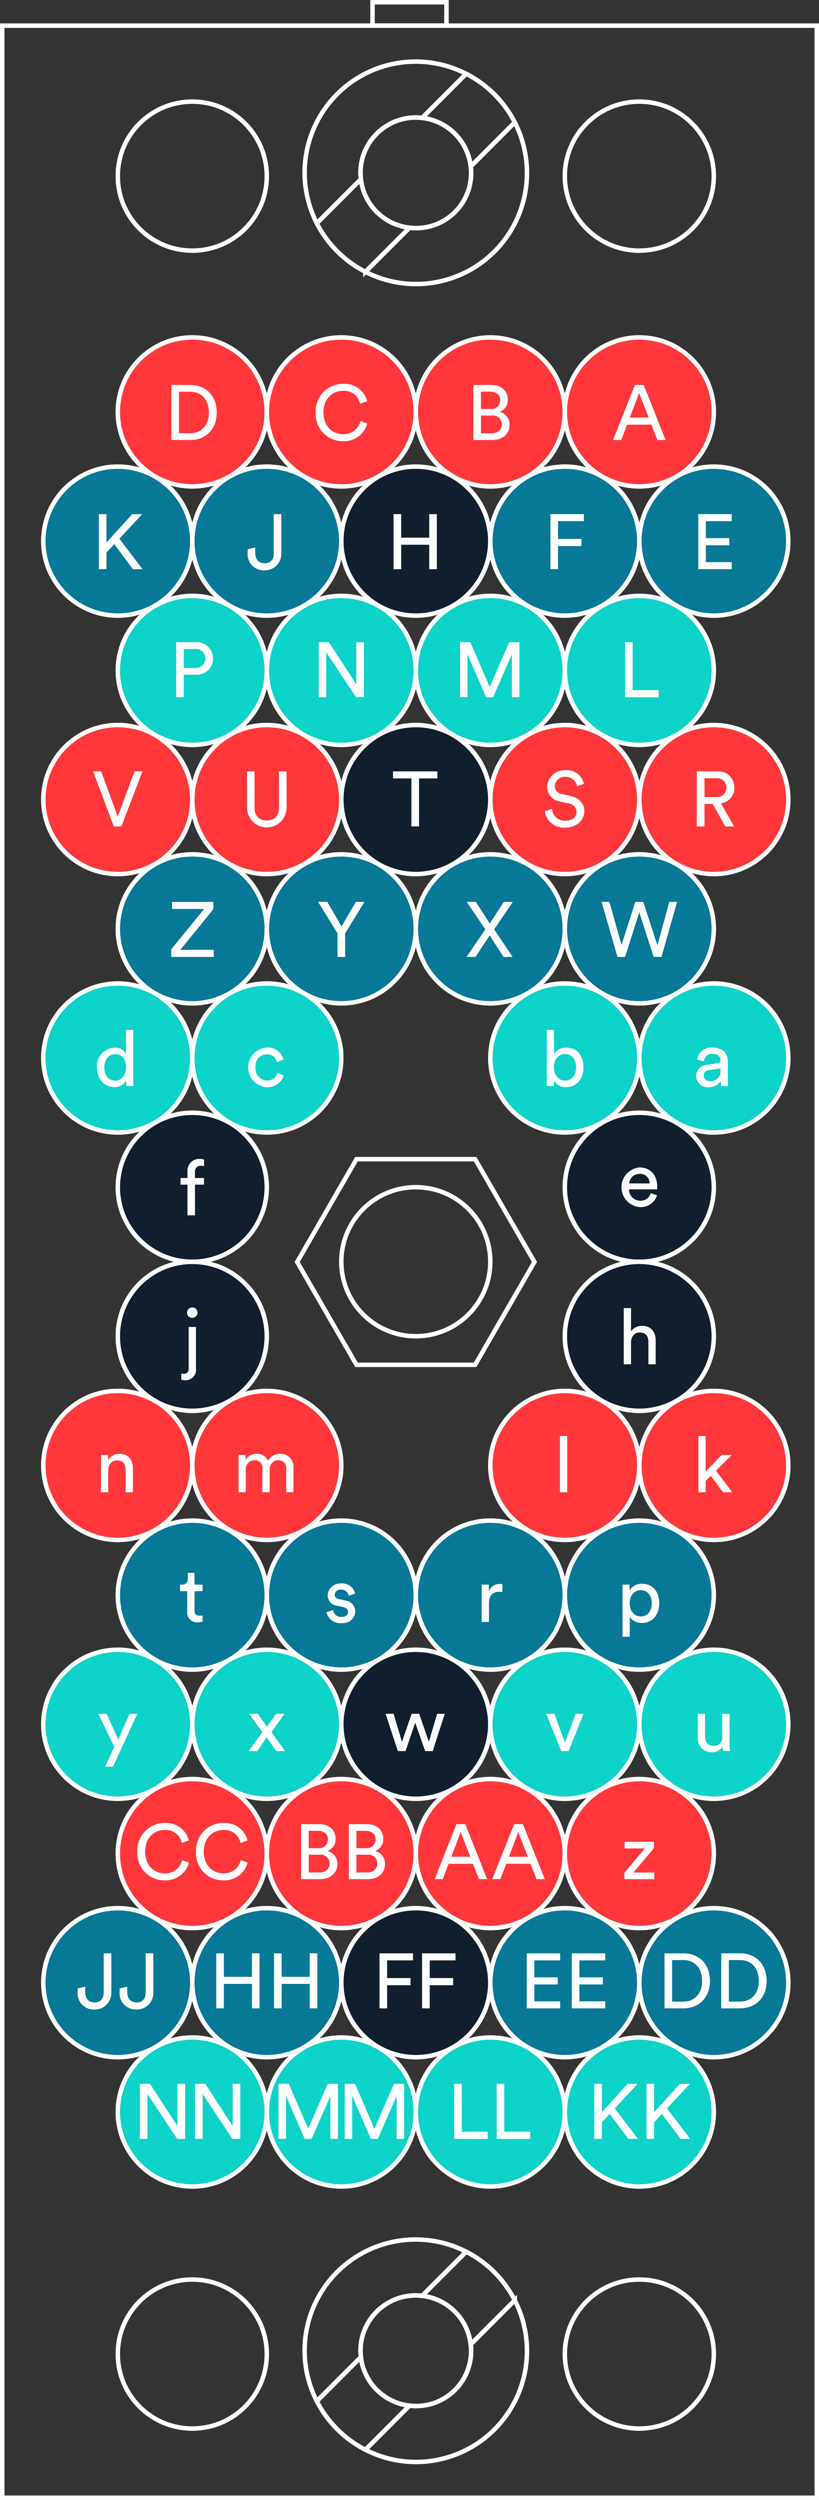 <svg xmlns="http://www.w3.org/2000/svg" width="183.217" height="558.808" viewBox="0 0 183.217 558.808">
  <rect x="0" y="0" width="183.217" height="558.808" fill="#333333" stroke="none"/>
  <g id="EDAC_56_MALE" data-name="EDAC 56 MALE" transform="translate(-367.5 -582.5)">
    <g id="Group_740" data-name="Group 740" transform="translate(490.635 697.423)">
      <path id="Path_359" data-name="Path 359" d="M563.587,151.665V139.36h7.482v1.581h-5.78V144.9h5.24v1.6h-5.24v5.17Z" transform="translate(-563.587 -139.36)" fill="#fff"/>
    </g>
    <g id="Group_905" data-name="Group 905">
      <g id="Group_904" data-name="Group 904">
        <rect id="Rectangle_543" data-name="Rectangle 543" width="182.217" height="552.574" transform="translate(368 588.234)" fill="none" stroke="#fff" stroke-miterlimit="10" stroke-width="1"/>
        <ellipse id="Ellipse_1399" data-name="Ellipse 1399" cx="16.667" cy="16.657" rx="16.667" ry="16.657" transform="translate(393.85 657.917)" fill="#ff373a" stroke="#fff" stroke-miterlimit="10" stroke-width="1"/>
        <ellipse id="Ellipse_1401" data-name="Ellipse 1401" cx="16.667" cy="16.657" rx="16.667" ry="16.657" transform="translate(427.184 657.917)" fill="#ff373a" stroke="#fff" stroke-miterlimit="10" stroke-width="1"/>
        <ellipse id="Ellipse_1402" data-name="Ellipse 1402" cx="16.667" cy="16.657" rx="16.667" ry="16.657" transform="translate(460.519 657.917)" fill="#ff373a" stroke="#fff" stroke-miterlimit="10" stroke-width="1"/>
        <ellipse id="Ellipse_1403" data-name="Ellipse 1403" cx="16.667" cy="16.657" rx="16.667" ry="16.657" transform="translate(493.853 657.917)" fill="#ff373a" stroke="#fff" stroke-miterlimit="10" stroke-width="1"/>
        <ellipse id="Ellipse_1405" data-name="Ellipse 1405" cx="16.667" cy="16.657" rx="16.667" ry="16.657" transform="translate(377.183 686.793)" fill="#077896" stroke="#fff" stroke-miterlimit="10" stroke-width="1"/>
        <ellipse id="Ellipse_1406" data-name="Ellipse 1406" cx="16.667" cy="16.657" rx="16.667" ry="16.657" transform="translate(410.517 686.793)" fill="#077896" stroke="#fff" stroke-miterlimit="10" stroke-width="1"/>
        <ellipse id="Ellipse_1407" data-name="Ellipse 1407" cx="16.667" cy="16.657" rx="16.667" ry="16.657" transform="translate(443.852 686.793)" fill="#101e2e" stroke="#fff" stroke-miterlimit="10" stroke-width="1"/>
        <ellipse id="Ellipse_1408" data-name="Ellipse 1408" cx="16.667" cy="16.657" rx="16.667" ry="16.657" transform="translate(477.186 686.793)" fill="#077896" stroke="#fff" stroke-miterlimit="10" stroke-width="1"/>
        <ellipse id="Ellipse_1409" data-name="Ellipse 1409" cx="16.667" cy="16.657" rx="16.667" ry="16.657" transform="translate(510.521 686.793)" fill="#077896" stroke="#fff" stroke-miterlimit="10" stroke-width="1"/>
        <ellipse id="Ellipse_1410" data-name="Ellipse 1410" cx="16.667" cy="16.657" rx="16.667" ry="16.657" transform="translate(393.85 773.462)" fill="#077896" stroke="#fff" stroke-miterlimit="10" stroke-width="1"/>
        <ellipse id="Ellipse_1411" data-name="Ellipse 1411" cx="16.667" cy="16.657" rx="16.667" ry="16.657" transform="translate(427.184 773.462)" fill="#077896" stroke="#fff" stroke-miterlimit="10" stroke-width="1"/>
        <ellipse id="Ellipse_1412" data-name="Ellipse 1412" cx="16.667" cy="16.657" rx="16.667" ry="16.657" transform="translate(460.519 773.462)" fill="#077896" stroke="#fff" stroke-miterlimit="10" stroke-width="1"/>
        <ellipse id="Ellipse_1413" data-name="Ellipse 1413" cx="16.667" cy="16.657" rx="16.667" ry="16.657" transform="translate(493.853 773.462)" fill="#077896" stroke="#fff" stroke-miterlimit="10" stroke-width="1"/>
        <ellipse id="Ellipse_1414" data-name="Ellipse 1414" cx="16.667" cy="16.657" rx="16.667" ry="16.657" transform="translate(393.85 922.392)" fill="#077896" stroke="#fff" stroke-miterlimit="10" stroke-width="1"/>
        <ellipse id="Ellipse_1415" data-name="Ellipse 1415" cx="16.667" cy="16.657" rx="16.667" ry="16.657" transform="translate(427.184 922.392)" fill="#077896" stroke="#fff" stroke-miterlimit="10" stroke-width="1"/>
        <ellipse id="Ellipse_1416" data-name="Ellipse 1416" cx="16.667" cy="16.657" rx="16.667" ry="16.657" transform="translate(460.519 922.392)" fill="#077896" stroke="#fff" stroke-miterlimit="10" stroke-width="1"/>
        <ellipse id="Ellipse_1417" data-name="Ellipse 1417" cx="16.667" cy="16.657" rx="16.667" ry="16.657" transform="translate(493.853 922.392)" fill="#077896" stroke="#fff" stroke-miterlimit="10" stroke-width="1"/>
        <ellipse id="Ellipse_1418" data-name="Ellipse 1418" cx="16.667" cy="16.657" rx="16.667" ry="16.657" transform="translate(493.853 831.229)" fill="#101e2e" stroke="#fff" stroke-miterlimit="10" stroke-width="1"/>
        <ellipse id="Ellipse_1419" data-name="Ellipse 1419" cx="16.667" cy="16.657" rx="16.667" ry="16.657" transform="translate(493.853 864.542)" fill="#101e2e" stroke="#fff" stroke-miterlimit="10" stroke-width="1"/>
        <ellipse id="Ellipse_1420" data-name="Ellipse 1420" cx="16.667" cy="16.657" rx="16.667" ry="16.657" transform="translate(393.85 831.229)" fill="#101e2e" stroke="#fff" stroke-miterlimit="10" stroke-width="1"/>
        <ellipse id="Ellipse_1421" data-name="Ellipse 1421" cx="16.667" cy="16.657" rx="16.667" ry="16.657" transform="translate(393.85 864.542)" fill="#101e2e" stroke="#fff" stroke-miterlimit="10" stroke-width="1"/>
        <ellipse id="Ellipse_1422" data-name="Ellipse 1422" cx="16.667" cy="16.657" rx="16.667" ry="16.657" transform="translate(443.852 847.865)" fill="none" stroke="#fff" stroke-miterlimit="10" stroke-width="1"/>
        <ellipse id="Ellipse_1423" data-name="Ellipse 1423" cx="16.667" cy="16.657" rx="16.667" ry="16.657" transform="translate(377.183 744.56)" fill="#ff373a" stroke="#fff" stroke-miterlimit="10" stroke-width="1"/>
        <ellipse id="Ellipse_1424" data-name="Ellipse 1424" cx="16.667" cy="16.657" rx="16.667" ry="16.657" transform="translate(410.517 744.56)" fill="#ff373a" stroke="#fff" stroke-miterlimit="10" stroke-width="1"/>
        <ellipse id="Ellipse_1425" data-name="Ellipse 1425" cx="16.667" cy="16.657" rx="16.667" ry="16.657" transform="translate(443.852 744.56)" fill="#101e2e" stroke="#fff" stroke-miterlimit="10" stroke-width="1"/>
        <ellipse id="Ellipse_1426" data-name="Ellipse 1426" cx="16.667" cy="16.657" rx="16.667" ry="16.657" transform="translate(477.186 744.56)" fill="#ff373a" stroke="#fff" stroke-miterlimit="10" stroke-width="1"/>
        <ellipse id="Ellipse_1427" data-name="Ellipse 1427" cx="16.667" cy="16.657" rx="16.667" ry="16.657" transform="translate(510.521 744.56)" fill="#ff373a" stroke="#fff" stroke-miterlimit="10" stroke-width="1"/>
        <ellipse id="Ellipse_1428" data-name="Ellipse 1428" cx="16.667" cy="16.657" rx="16.667" ry="16.657" transform="translate(393.85 980.159)" fill="#ff373a" stroke="#fff" stroke-miterlimit="10" stroke-width="1"/>
        <ellipse id="Ellipse_1429" data-name="Ellipse 1429" cx="16.667" cy="16.657" rx="16.667" ry="16.657" transform="translate(427.184 980.159)" fill="#ff373a" stroke="#fff" stroke-miterlimit="10" stroke-width="1"/>
        <ellipse id="Ellipse_1430" data-name="Ellipse 1430" cx="16.667" cy="16.657" rx="16.667" ry="16.657" transform="translate(460.519 980.159)" fill="#ff373a" stroke="#fff" stroke-miterlimit="10" stroke-width="1"/>
        <ellipse id="Ellipse_1431" data-name="Ellipse 1431" cx="16.667" cy="16.657" rx="16.667" ry="16.657" transform="translate(493.853 980.159)" fill="#ff373a" stroke="#fff" stroke-miterlimit="10" stroke-width="1"/>
        <ellipse id="Ellipse_1432" data-name="Ellipse 1432" cx="16.667" cy="16.657" rx="16.667" ry="16.657" transform="translate(377.183 951.256)" fill="#0dd2c7" stroke="#fff" stroke-miterlimit="10" stroke-width="1"/>
        <ellipse id="Ellipse_1433" data-name="Ellipse 1433" cx="16.667" cy="16.657" rx="16.667" ry="16.657" transform="translate(410.517 951.256)" fill="#0dd2c7" stroke="#fff" stroke-miterlimit="10" stroke-width="1"/>
        <ellipse id="Ellipse_1434" data-name="Ellipse 1434" cx="16.667" cy="16.657" rx="16.667" ry="16.657" transform="translate(443.852 951.256)" fill="#101e2e" stroke="#fff" stroke-miterlimit="10" stroke-width="1"/>
        <ellipse id="Ellipse_1435" data-name="Ellipse 1435" cx="16.667" cy="16.657" rx="16.667" ry="16.657" transform="translate(477.186 951.256)" fill="#0dd2c7" stroke="#fff" stroke-miterlimit="10" stroke-width="1"/>
        <ellipse id="Ellipse_1436" data-name="Ellipse 1436" cx="16.667" cy="16.657" rx="16.667" ry="16.657" transform="translate(510.521 951.256)" fill="#0dd2c7" stroke="#fff" stroke-miterlimit="10" stroke-width="1"/>
        <ellipse id="Ellipse_1437" data-name="Ellipse 1437" cx="16.667" cy="16.657" rx="16.667" ry="16.657" transform="translate(393.85 1037.926)" fill="#0dd2c7" stroke="#fff" stroke-miterlimit="10" stroke-width="1"/>
        <ellipse id="Ellipse_1438" data-name="Ellipse 1438" cx="16.667" cy="16.657" rx="16.667" ry="16.657" transform="translate(427.184 1037.926)" fill="#0dd2c7" stroke="#fff" stroke-miterlimit="10" stroke-width="1"/>
        <ellipse id="Ellipse_1439" data-name="Ellipse 1439" cx="16.667" cy="16.657" rx="16.667" ry="16.657" transform="translate(460.519 1037.926)" fill="#0dd2c7" stroke="#fff" stroke-miterlimit="10" stroke-width="1"/>
        <ellipse id="Ellipse_1440" data-name="Ellipse 1440" cx="16.667" cy="16.657" rx="16.667" ry="16.657" transform="translate(493.853 1037.926)" fill="#0dd2c7" stroke="#fff" stroke-miterlimit="10" stroke-width="1"/>
        <ellipse id="Ellipse_1441" data-name="Ellipse 1441" cx="16.667" cy="16.657" rx="16.667" ry="16.657" transform="translate(377.183 1009.023)" fill="#077896" stroke="#fff" stroke-miterlimit="10" stroke-width="1"/>
        <ellipse id="Ellipse_1442" data-name="Ellipse 1442" cx="16.667" cy="16.657" rx="16.667" ry="16.657" transform="translate(410.517 1009.023)" fill="#077896" stroke="#fff" stroke-miterlimit="10" stroke-width="1"/>
        <ellipse id="Ellipse_1443" data-name="Ellipse 1443" cx="16.667" cy="16.657" rx="16.667" ry="16.657" transform="translate(443.852 1009.023)" fill="#101e2e" stroke="#fff" stroke-miterlimit="10" stroke-width="1"/>
        <ellipse id="Ellipse_1444" data-name="Ellipse 1444" cx="16.667" cy="16.657" rx="16.667" ry="16.657" transform="translate(477.186 1009.023)" fill="#077896" stroke="#fff" stroke-miterlimit="10" stroke-width="1"/>
        <ellipse id="Ellipse_1445" data-name="Ellipse 1445" cx="16.667" cy="16.657" rx="16.667" ry="16.657" transform="translate(510.521 1009.023)" fill="#077896" stroke="#fff" stroke-miterlimit="10" stroke-width="1"/>
        <ellipse id="Ellipse_1446" data-name="Ellipse 1446" cx="16.667" cy="16.657" rx="16.667" ry="16.657" transform="translate(377.183 802.327)" fill="#0dd2c7" stroke="#fff" stroke-miterlimit="10" stroke-width="1"/>
        <ellipse id="Ellipse_1447" data-name="Ellipse 1447" cx="16.667" cy="16.657" rx="16.667" ry="16.657" transform="translate(410.517 802.327)" fill="#0dd2c7" stroke="#fff" stroke-miterlimit="10" stroke-width="1"/>
        <ellipse id="Ellipse_1448" data-name="Ellipse 1448" cx="16.667" cy="16.657" rx="16.667" ry="16.657" transform="translate(477.186 802.327)" fill="#0dd2c7" stroke="#fff" stroke-miterlimit="10" stroke-width="1"/>
        <ellipse id="Ellipse_1449" data-name="Ellipse 1449" cx="16.667" cy="16.657" rx="16.667" ry="16.657" transform="translate(510.521 802.327)" fill="#0dd2c7" stroke="#fff" stroke-miterlimit="10" stroke-width="1"/>
        <ellipse id="Ellipse_1450" data-name="Ellipse 1450" cx="16.667" cy="16.657" rx="16.667" ry="16.657" transform="translate(377.183 893.403)" fill="#ff373a" stroke="#fff" stroke-miterlimit="10" stroke-width="1"/>
        <ellipse id="Ellipse_1451" data-name="Ellipse 1451" cx="16.667" cy="16.657" rx="16.667" ry="16.657" transform="translate(410.517 893.403)" fill="#ff373a" stroke="#fff" stroke-miterlimit="10" stroke-width="1"/>
        <ellipse id="Ellipse_1452" data-name="Ellipse 1452" cx="16.667" cy="16.657" rx="16.667" ry="16.657" transform="translate(477.186 893.403)" fill="#ff373a" stroke="#fff" stroke-miterlimit="10" stroke-width="1"/>
        <ellipse id="Ellipse_1453" data-name="Ellipse 1453" cx="16.667" cy="16.657" rx="16.667" ry="16.657" transform="translate(510.521 893.403)" fill="#ff373a" stroke="#fff" stroke-miterlimit="10" stroke-width="1"/>
        <path id="Path_351" data-name="Path 351" d="M574.009,214.147H547.468L534.2,237.132l13.27,22.985h26.541l13.27-22.985Z" transform="translate(-100.221 627.452)" fill="none" stroke="#fff" stroke-miterlimit="10" stroke-width="1"/>
        <ellipse id="Ellipse_1458" data-name="Ellipse 1458" cx="16.667" cy="16.657" rx="16.667" ry="16.657" transform="translate(460.519 715.695)" fill="#0dd2c7" stroke="#fff" stroke-miterlimit="10" stroke-width="1"/>
        <ellipse id="Ellipse_1459" data-name="Ellipse 1459" cx="16.667" cy="16.657" rx="16.667" ry="16.657" transform="translate(493.853 715.695)" fill="#0dd2c7" stroke="#fff" stroke-miterlimit="10" stroke-width="1"/>
        <ellipse id="Ellipse_1456" data-name="Ellipse 1456" cx="16.667" cy="16.657" rx="16.667" ry="16.657" transform="translate(393.85 715.695)" fill="#0dd2c7" stroke="#fff" stroke-miterlimit="10" stroke-width="1"/>
        <ellipse id="Ellipse_1457" data-name="Ellipse 1457" cx="16.667" cy="16.657" rx="16.667" ry="16.657" transform="translate(427.184 715.695)" fill="#0dd2c7" stroke="#fff" stroke-miterlimit="10" stroke-width="1"/>
      </g>
      <ellipse id="Ellipse_1400" data-name="Ellipse 1400" cx="16.667" cy="16.657" rx="16.667" ry="16.657" transform="translate(393.85 605.212)" fill="none" stroke="#fff" stroke-miterlimit="10" stroke-width="1"/>
      <ellipse id="Ellipse_1404" data-name="Ellipse 1404" cx="16.667" cy="16.657" rx="16.667" ry="16.657" transform="translate(493.853 605.212)" fill="none" stroke="#fff" stroke-miterlimit="10" stroke-width="1"/>
      <g id="Group_729" data-name="Group 729" transform="translate(435.649 596.277)">
        <path id="Path_335" data-name="Path 335" d="M547.563,111.746a12.367,12.367,0,0,1,12.371-12.363,12.637,12.637,0,0,1,1.411.085l9.857-9.857a24.827,24.827,0,0,0-33.411,33.411l9.859-9.859A12.72,12.72,0,0,1,547.563,111.746Z" transform="translate(-535.065 -86.893)" fill="none" stroke="#fff" stroke-miterlimit="10" stroke-width="1"/>
        <path id="Path_336" data-name="Path 336" d="M575.531,93.936l-9.859,9.859a12.3,12.3,0,0,1-12.284,13.78,12.6,12.6,0,0,1-1.409-.085l-9.859,9.857a24.827,24.827,0,0,0,33.411-33.411Z" transform="translate(-528.519 -80.358)" fill="none" stroke="#fff" stroke-miterlimit="10" stroke-width="1"/>
        <path id="Path_337" data-name="Path 337" d="M555.33,93.457a12.634,12.634,0,0,0-1.411-.085,12.367,12.367,0,0,0-12.371,12.363,12.72,12.72,0,0,0,.087,1.417" transform="translate(-529.05 -80.882)" fill="none" stroke="#fff" stroke-miterlimit="10" stroke-width="1"/>
        <path id="Path_338" data-name="Path 338" d="M547.234,112.745a12.6,12.6,0,0,0,1.409.085,12.3,12.3,0,0,0,12.284-13.78" transform="translate(-523.774 -75.614)" fill="none" stroke="#fff" stroke-miterlimit="10" stroke-width="1"/>
        <path id="Path_339" data-name="Path 339" d="M546.338,100.52l-9.859,9.859a24.935,24.935,0,0,0,10.875,10.859l9.859-9.857A12.365,12.365,0,0,1,546.338,100.52Z" transform="translate(-533.753 -74.25)" fill="none" stroke="#fff" stroke-miterlimit="10" stroke-width="1"/>
        <path id="Path_340" data-name="Path 340" d="M559.57,109.021l9.859-9.859A24.925,24.925,0,0,0,558.554,88.3L548.7,98.16A12.365,12.365,0,0,1,559.57,109.021Z" transform="translate(-522.417 -85.585)" fill="none" stroke="#fff" stroke-miterlimit="10" stroke-width="1"/>
        <path id="Path_341" data-name="Path 341" d="M559.57,104.277A12.365,12.365,0,0,0,548.7,93.416" transform="translate(-522.417 -80.841)" fill="none" stroke="#fff" stroke-miterlimit="10" stroke-width="1"/>
        <path id="Path_342" data-name="Path 342" d="M541.593,100.52a12.365,12.365,0,0,0,10.875,10.861" transform="translate(-529.008 -74.25)" fill="none" stroke="#fff" stroke-miterlimit="10" stroke-width="1"/>
      </g>
      <ellipse id="Ellipse_1454" data-name="Ellipse 1454" cx="16.667" cy="16.657" rx="16.667" ry="16.657" transform="translate(393.85 1092.03)" fill="none" stroke="#fff" stroke-miterlimit="10" stroke-width="1"/>
      <ellipse id="Ellipse_1455" data-name="Ellipse 1455" cx="16.667" cy="16.657" rx="16.667" ry="16.657" transform="translate(493.853 1092.03)" fill="none" stroke="#fff" stroke-miterlimit="10" stroke-width="1"/>
      <g id="Group_730" data-name="Group 730" transform="translate(435.649 1083.094)">
        <path id="Path_343" data-name="Path 343" d="M547.563,364.269a12.367,12.367,0,0,1,12.371-12.363,12.19,12.19,0,0,1,1.411.087l9.857-9.859a24.827,24.827,0,0,0-33.411,33.411l9.859-9.859A12.691,12.691,0,0,1,547.563,364.269Z" transform="translate(-535.065 -339.416)" fill="none" stroke="#fff" stroke-miterlimit="10" stroke-width="1"/>
        <path id="Path_344" data-name="Path 344" d="M575.531,346.46l-9.859,9.857A12.306,12.306,0,0,1,553.388,370.1a12.611,12.611,0,0,1-1.409-.087l-9.859,9.859a24.827,24.827,0,0,0,33.411-33.411Z" transform="translate(-528.519 -332.88)" fill="none" stroke="#fff" stroke-miterlimit="10" stroke-width="1"/>
        <path id="Path_345" data-name="Path 345" d="M555.33,345.982a12.182,12.182,0,0,0-1.411-.087,12.367,12.367,0,0,0-12.371,12.363,12.692,12.692,0,0,0,.087,1.417" transform="translate(-529.05 -333.405)" fill="none" stroke="#fff" stroke-miterlimit="10" stroke-width="1"/>
        <path id="Path_346" data-name="Path 346" d="M547.234,365.268a12.6,12.6,0,0,0,1.409.087,12.306,12.306,0,0,0,12.284-13.782" transform="translate(-523.774 -328.137)" fill="none" stroke="#fff" stroke-miterlimit="10" stroke-width="1"/>
        <path id="Path_347" data-name="Path 347" d="M546.338,353.043l-9.859,9.859a24.939,24.939,0,0,0,10.875,10.861l9.859-9.859A12.365,12.365,0,0,1,546.338,353.043Z" transform="translate(-533.753 -326.773)" fill="none" stroke="#fff" stroke-miterlimit="10" stroke-width="1"/>
        <path id="Path_348" data-name="Path 348" d="M559.57,361.544l9.859-9.857a24.94,24.94,0,0,0-10.875-10.861l-9.857,9.859A12.361,12.361,0,0,1,559.57,361.544Z" transform="translate(-522.417 -338.108)" fill="none" stroke="#fff" stroke-miterlimit="10" stroke-width="1"/>
        <path id="Path_349" data-name="Path 349" d="M559.57,356.8A12.361,12.361,0,0,0,548.7,345.94" transform="translate(-522.417 -333.363)" fill="none" stroke="#fff" stroke-miterlimit="10" stroke-width="1"/>
        <path id="Path_350" data-name="Path 350" d="M541.593,353.043A12.365,12.365,0,0,0,552.468,363.9" transform="translate(-529.008 -326.773)" fill="none" stroke="#fff" stroke-miterlimit="10" stroke-width="1"/>
      </g>
      <rect id="Rectangle_544" data-name="Rectangle 544" width="16.539" height="5.234" transform="translate(450.839 583)" fill="none" stroke="#fff" stroke-miterlimit="10" stroke-width="1"/>
    </g>
    <g id="Group_733" data-name="Group 733" transform="translate(405.834 668.548)">
      <path id="Path_352" data-name="Path 352" d="M519.6,136.687V124.382h4.3c3.123,0,5.847,2.134,5.847,6.179,0,4.025-2.757,6.127-5.884,6.127Zm4.218-1.509c2.273,0,4.181-1.529,4.181-4.617,0-3.108-1.874-4.669-4.147-4.669H521.3v9.286Z" transform="translate(-519.599 -124.382)" fill="#fff"/>
    </g>
    <g id="Group_734" data-name="Group 734" transform="translate(438.127 668.288)">
      <path id="Path_353" data-name="Path 353" d="M536.35,130.651a6.1,6.1,0,0,1,6.109-6.4,5.223,5.223,0,0,1,5.413,3.906l-1.579.555a3.643,3.643,0,0,0-3.834-2.9c-2.24,0-4.374,1.631-4.374,4.843s2.134,4.858,4.374,4.858a3.914,3.914,0,0,0,3.923-2.95l1.509.555a5.374,5.374,0,0,1-5.433,3.958A6.046,6.046,0,0,1,536.35,130.651Z" transform="translate(-536.35 -124.247)" fill="#fff"/>
    </g>
    <g id="Group_735" data-name="Group 735" transform="translate(473.389 668.548)">
      <path id="Path_354" data-name="Path 354" d="M558.649,124.382c2.344,0,3.713,1.388,3.713,3.331a2.729,2.729,0,0,1-1.839,2.657,2.959,2.959,0,0,1,2.223,2.967c0,1.945-1.544,3.351-3.8,3.351h-4.3V124.382Zm-.191,5.379a1.954,1.954,0,0,0,2.188-1.961c0-1.162-.852-1.926-2.257-1.926h-2.049v3.886Zm.243,5.433c1.371,0,2.308-.763,2.308-1.961a1.955,1.955,0,0,0-2.238-2.013h-2.431v3.973Z" transform="translate(-554.641 -124.382)" fill="#fff"/>
    </g>
    <g id="Group_736" data-name="Group 736" transform="translate(504.648 668.548)">
      <path id="Path_355" data-name="Path 355" d="M579.431,133.25h-5.45l-1.3,3.437h-1.824l4.895-12.305h1.961l4.895,12.305h-1.839Zm-4.843-1.579h4.233l-2.134-5.519Z" transform="translate(-570.856 -124.382)" fill="#fff"/>
    </g>
    <g id="Group_737" data-name="Group 737" transform="translate(389.617 697.423)">
      <path id="Path_356" data-name="Path 356" d="M514.642,146.076l-1.754,1.874v3.715h-1.7V139.36h1.7V145.7l5.762-6.337h2.24l-5.122,5.485,5.192,6.821h-2.153Z" transform="translate(-511.187 -139.36)" fill="#fff"/>
    </g>
    <g id="Group_738" data-name="Group 738" transform="translate(422.899 697.423)">
      <path id="Path_357" data-name="Path 357" d="M528.451,147.206l1.7-.382v1.163c0,1.631.885,2.36,2.117,2.36a1.957,1.957,0,0,0,2.015-2.238V139.36h1.7v8.627a3.685,3.685,0,0,1-3.7,3.94A3.606,3.606,0,0,1,528.451,148Z" transform="translate(-528.451 -139.36)" fill="#fff"/>
    </g>
    <g id="Group_739" data-name="Group 739" transform="translate(455.541 697.423)">
      <path id="Path_358" data-name="Path 358" d="M553.366,151.665V146.2h-6.281v5.467h-1.7V139.36h1.7v5.259h6.281V139.36h1.7v12.305Z" transform="translate(-545.383 -139.36)" fill="#fff"/>
    </g>
    <g id="Group_741" data-name="Group 741" transform="translate(523.71 697.423)">
      <path id="Path_360" data-name="Path 360" d="M580.744,151.665V139.36h7.48v1.581h-5.78v3.782h5.242v1.6h-5.242v3.767h5.78v1.579Z" transform="translate(-580.744 -139.36)" fill="#fff"/>
    </g>
    <g id="Group_742" data-name="Group 742" transform="translate(406.9 726.045)">
      <path id="Path_361" data-name="Path 361" d="M521.852,161.479v5.032h-1.7v-12.3h4.478a3.639,3.639,0,1,1,0,7.272Zm2.464-1.527a2.124,2.124,0,1,0,0-4.218h-2.464v4.218Z" transform="translate(-520.152 -154.207)" fill="#fff"/>
    </g>
    <g id="Group_743" data-name="Group 743" transform="translate(438.794 726.045)">
      <path id="Path_362" data-name="Path 362" d="M545.043,166.51,538.4,156.48v10.03h-1.7v-12.3h2.275l6.142,9.441v-9.441h1.7v12.3Z" transform="translate(-536.696 -154.207)" fill="#fff"/>
    </g>
    <g id="Group_744" data-name="Group 744" transform="translate(470.404 726.045)">
      <path id="Path_363" data-name="Path 363" d="M564.7,166.51v-9.579l-4.2,9.579h-1.562l-4.166-9.579v9.579h-1.683v-12.3H555.4l4.34,10.013,4.374-10.013h2.273v12.3Z" transform="translate(-553.093 -154.207)" fill="#fff"/>
    </g>
    <g id="Group_745" data-name="Group 745" transform="translate(507.33 726.045)">
      <path id="Path_364" data-name="Path 364" d="M572.247,166.51v-12.3h1.7v10.707h5.814v1.6Z" transform="translate(-572.247 -154.207)" fill="#fff"/>
    </g>
    <g id="Group_746" data-name="Group 746" transform="translate(405.816 784.094)">
      <path id="Path_365" data-name="Path 365" d="M519.59,196.623v-1.7l7.341-9.024h-7.168v-1.579H529v1.648l-7.376,9.061h7.463v1.6Z" transform="translate(-519.59 -184.318)" fill="#fff"/>
    </g>
    <g id="Group_747" data-name="Group 747" transform="translate(438.665 784.094)">
      <path id="Path_366" data-name="Path 366" d="M536.629,184.318h2.047l3.194,5.485,3.193-5.485h1.945l-4.339,7.046v5.259h-1.7v-5.259Z" transform="translate(-536.629 -184.318)" fill="#fff"/>
    </g>
    <g id="Group_748" data-name="Group 748" transform="translate(389.168 812.697)">
      <path id="Path_367" data-name="Path 367" d="M517.5,210.454a2.8,2.8,0,0,1-2.587,1.494c-2.446,0-3.956-1.945-3.956-4.426a4.1,4.1,0,0,1,3.956-4.374,2.569,2.569,0,0,1,2.552,1.405v-5.4h1.614v11.021a13.209,13.209,0,0,0,.087,1.544h-1.579a7,7,0,0,1-.087-1.128Zm-2.431.052c1.492,0,2.414-1.3,2.414-3.019s-.9-2.9-2.394-2.9-2.466,1.216-2.466,2.934S513.5,210.506,515.066,210.506Z" transform="translate(-510.954 -199.155)" fill="#fff"/>
    </g>
    <g id="Group_749" data-name="Group 749" transform="translate(423.005 816.654)">
      <path id="Path_368" data-name="Path 368" d="M530.172,205.634a2.625,2.625,0,0,0,2.552,2.932,2.267,2.267,0,0,0,2.325-1.718l1.44.625a3.836,3.836,0,0,1-3.765,2.6,4.441,4.441,0,0,1-.017-8.87,3.628,3.628,0,0,1,3.713,2.657l-1.473.625a2.192,2.192,0,0,0-2.24-1.772A2.6,2.6,0,0,0,530.172,205.634Z" transform="translate(-528.506 -201.208)" fill="#fff"/>
    </g>
    <g id="Group_750" data-name="Group 750" transform="translate(407.889 841.548)">
      <path id="Path_369" data-name="Path 369" d="M523.894,219.866v6.873h-1.683v-6.873h-1.546v-1.475h1.546v-1.405a2.646,2.646,0,0,1,2.741-2.865,2.108,2.108,0,0,1,.972.173v1.457a1.888,1.888,0,0,0-.713-.1,1.251,1.251,0,0,0-1.317,1.423v1.321h2.012v1.475Z" transform="translate(-520.665 -214.121)" fill="#fff"/>
    </g>
    <g id="Group_751" data-name="Group 751" transform="translate(506.531 843.452)">
      <path id="Path_370" data-name="Path 370" d="M579.781,222.432a3.783,3.783,0,0,1-3.748,2.637,4.449,4.449,0,0,1-.21-8.868c2.568,0,4.01,1.77,4.01,4.372a3.647,3.647,0,0,1-.035.521h-6.283a2.479,2.479,0,0,0,2.518,2.535,2.275,2.275,0,0,0,2.342-1.683Zm-1.648-2.657a2.1,2.1,0,0,0-2.292-2.134,2.245,2.245,0,0,0-2.273,2.134Z" transform="translate(-571.833 -216.201)" fill="#fff"/>
    </g>
    <g id="Group_752" data-name="Group 752" transform="translate(408.053 874.735)">
      <path id="Path_371" data-name="Path 371" d="M522.4,235.71h1.633v9.319a2.314,2.314,0,0,1-2.308,2.587,2.784,2.784,0,0,1-.974-.121v-1.373a2.694,2.694,0,0,0,.521.052c.852,0,1.128-.451,1.128-1.215Zm.8-4.374a1.171,1.171,0,1,1-1.163,1.18A1.17,1.17,0,0,1,523.2,231.336Z" transform="translate(-520.75 -231.336)" fill="#fff"/>
    </g>
    <g id="Group_753" data-name="Group 753" transform="translate(507.034 874.892)">
      <path id="Path_372" data-name="Path 372" d="M573.725,243.982h-1.631V231.417h1.631v5.19a2.955,2.955,0,0,1,2.535-1.214c2,0,2.984,1.44,2.984,3.3v5.292h-1.631v-5.014c0-1.164-.486-2.1-1.945-2.1-1.247,0-1.909.972-1.943,2.2Z" transform="translate(-572.094 -231.417)" fill="#fff"/>
    </g>
    <g id="Group_754" data-name="Group 754" transform="translate(489.821 812.697)">
      <path id="Path_373" data-name="Path 373" d="M563.165,211.72V199.155h1.616v5.4a3.044,3.044,0,0,1,2.759-1.423c2.533,0,3.836,1.943,3.836,4.374,0,2.481-1.407,4.444-3.888,4.444a2.977,2.977,0,0,1-2.707-1.442v1.215Zm4.079-7.15c-1.44,0-2.483,1.128-2.483,2.934s1.043,2.984,2.483,2.984c1.492,0,2.466-1.18,2.466-2.984S568.754,204.57,567.244,204.57Z" transform="translate(-563.165 -199.155)" fill="#fff"/>
    </g>
    <g id="Group_755" data-name="Group 755" transform="translate(523.244 816.654)">
      <path id="Path_374" data-name="Path 374" d="M583.035,205.044l2.256-.332c.5-.068.642-.328.642-.623,0-.817-.538-1.494-1.8-1.494a1.771,1.771,0,0,0-1.891,1.683l-1.562-.364a3.218,3.218,0,0,1,3.418-2.707c2.5,0,3.472,1.423,3.472,3.056v4.181a7.837,7.837,0,0,0,.1,1.371h-1.6a5.914,5.914,0,0,1-.087-1.128,3.047,3.047,0,0,1-2.691,1.39,2.524,2.524,0,1,1-.26-5.034Zm2.9,1.2v-.382l-2.55.382a1.248,1.248,0,0,0-1.214,1.249,1.266,1.266,0,0,0,1.353,1.214A2.188,2.188,0,0,0,585.933,206.242Z" transform="translate(-580.502 -201.208)" fill="#fff"/>
    </g>
    <g id="Group_756" data-name="Group 756" transform="translate(390.088 907.466)">
      <path id="Path_375" data-name="Path 375" d="M513.062,256.9h-1.631v-8.347h1.6v1.2a2.861,2.861,0,0,1,2.57-1.44c2,0,2.984,1.44,2.984,3.3V256.9H516.95V251.89c0-1.164-.486-2.1-1.945-2.1-1.284,0-1.943,1.024-1.943,2.29Z" transform="translate(-511.431 -248.314)" fill="#fff"/>
    </g>
    <g id="Group_757" data-name="Group 757" transform="translate(420.863 907.466)">
      <path id="Path_376" data-name="Path 376" d="M527.4,256.9v-8.347h1.562v1.11a2.881,2.881,0,0,1,2.535-1.353,2.6,2.6,0,0,1,2.5,1.579,3,3,0,0,1,2.8-1.579,2.863,2.863,0,0,1,2.88,3.177V256.9h-1.614v-5.242a1.681,1.681,0,0,0-1.772-1.909,1.946,1.946,0,0,0-1.926,2.1V256.9h-1.633v-5.242a1.678,1.678,0,0,0-1.77-1.909,1.936,1.936,0,0,0-1.943,2.117V256.9Z" transform="translate(-527.395 -248.314)" fill="#fff"/>
    </g>
    <g id="Group_758" data-name="Group 758" transform="translate(492.761 903.491)">
      <path id="Path_377" data-name="Path 377" d="M564.69,258.818V246.252h1.633v12.566Z" transform="translate(-564.69 -246.252)" fill="#fff"/>
    </g>
    <g id="Group_759" data-name="Group 759" transform="translate(523.747 903.491)">
      <path id="Path_378" data-name="Path 378" d="M584.686,253.992l3.626,4.825h-2.047l-2.726-3.68-1.161,1.164v2.516h-1.616V246.252h1.616v7.916l3.609-3.7h2.257Z" transform="translate(-580.763 -246.252)" fill="#fff"/>
    </g>
    <g id="Group_760" data-name="Group 760" transform="translate(471.869 784.094)">
      <path id="Path_379" data-name="Path 379" d="M560.032,190.462l4.129,6.161h-2.03l-3.106-4.808-3.175,4.808h-2l4.2-6.161-4.164-6.144h2.049l3.106,4.823,3.16-4.823h2.013Z" transform="translate(-553.853 -184.318)" fill="#fff"/>
    </g>
    <g id="Group_761" data-name="Group 761" transform="translate(502.072 784.094)">
      <path id="Path_380" data-name="Path 380" d="M584.671,184.318h1.752l-3.5,12.305h-1.752l-3.212-9.98-3.177,9.98h-1.7l-3.557-12.305h1.752l2.707,9.633,3.09-9.633h1.787l3.16,9.735Z" transform="translate(-569.52 -184.318)" fill="#fff"/>
    </g>
    <g id="Group_762" data-name="Group 762" transform="translate(388.324 754.92)">
      <path id="Path_381" data-name="Path 381" d="M519.783,169.185h1.789l-4.739,12.305H515.15l-4.634-12.305h1.8l3.715,10.119Z" transform="translate(-510.516 -169.185)" fill="#fff"/>
    </g>
    <g id="Group_763" data-name="Group 763" transform="translate(422.761 754.92)">
      <path id="Path_382" data-name="Path 382" d="M528.379,177.29v-8.1h1.683v8.052c0,1.876,1.024,2.934,2.743,2.934,1.735,0,2.724-1.058,2.724-2.934v-8.052h1.7v8.1a4.426,4.426,0,1,1-8.852,0Z" transform="translate(-528.379 -169.185)" fill="#fff"/>
    </g>
    <g id="Group_764" data-name="Group 764" transform="translate(455.417 754.92)">
      <path id="Path_383" data-name="Path 383" d="M551.135,170.764V181.49h-1.7V170.764h-4.114v-1.579h9.93v1.579Z" transform="translate(-545.319 -169.185)" fill="#fff"/>
    </g>
    <g id="Group_765" data-name="Group 765" transform="translate(489.37 754.66)">
      <path id="Path_384" data-name="Path 384" d="M570.151,172.643a2.5,2.5,0,0,0-2.6-2.1,2.176,2.176,0,0,0-2.377,2.047,1.782,1.782,0,0,0,1.579,1.789l1.839.4c2.049.451,3.193,1.735,3.193,3.455,0,1.909-1.629,3.644-4.251,3.644a4.267,4.267,0,0,1-4.6-3.663l1.629-.521a2.8,2.8,0,0,0,2.951,2.639c1.7,0,2.533-.887,2.533-1.963a2,2,0,0,0-1.839-1.909l-1.752-.382a3.4,3.4,0,0,1-3-3.366,3.923,3.923,0,0,1,4.062-3.663,3.879,3.879,0,0,1,4.166,3.054Z" transform="translate(-562.931 -169.05)" fill="#fff"/>
    </g>
    <g id="Group_766" data-name="Group 766" transform="translate(523.379 754.92)">
      <path id="Path_385" data-name="Path 385" d="M584.131,176.457h-1.839v5.034h-1.72V169.185h4.636a3.563,3.563,0,0,1,3.765,3.663,3.444,3.444,0,0,1-2.984,3.487l2.932,5.155h-1.978Zm.763-1.527a2.119,2.119,0,1,0,0-4.218h-2.6v4.218Z" transform="translate(-580.572 -169.185)" fill="#fff"/>
    </g>
    <g id="Group_767" data-name="Group 767" transform="translate(407.785 934.06)">
      <path id="Path_386" data-name="Path 386" d="M523.838,264.746h1.807v1.477h-1.807v4.338c0,.763.312,1.145,1.164,1.145a3.316,3.316,0,0,0,.642-.069v1.388a3.584,3.584,0,0,1-1.112.156,2.166,2.166,0,0,1-2.325-2.377v-4.58h-1.6v-1.477h.451a1.169,1.169,0,0,0,1.286-1.284v-1.353h1.49Z" transform="translate(-520.611 -262.109)" fill="#fff"/>
    </g>
    <g id="Group_768" data-name="Group 768" transform="translate(440.539 936.438)">
      <path id="Path_387" data-name="Path 387" d="M539.076,269.26a1.779,1.779,0,0,0,1.943,1.562c.921,0,1.423-.52,1.423-1.11,0-.52-.382-.92-1.076-1.078l-1.425-.31a2.376,2.376,0,0,1-2.082-2.342,2.846,2.846,0,0,1,2.969-2.639,2.965,2.965,0,0,1,3.177,2.24l-1.442.538a1.617,1.617,0,0,0-1.735-1.39,1.258,1.258,0,0,0-1.388,1.11c0,.505.312.868.954,1.008l1.353.295a2.537,2.537,0,0,1,2.307,2.481A2.768,2.768,0,0,1,541,272.212a3.153,3.153,0,0,1-3.4-2.431Z" transform="translate(-537.601 -263.342)" fill="#fff"/>
    </g>
    <g id="Group_769" data-name="Group 769" transform="translate(475.253 936.559)">
      <path id="Path_388" data-name="Path 388" d="M560.243,265.194a4.823,4.823,0,0,0-.712-.054c-1.371,0-2.292.729-2.292,2.57v4.181h-1.631v-8.347h1.6V265a2.612,2.612,0,0,1,2.5-1.6,3.078,3.078,0,0,1,.54.052Z" transform="translate(-555.608 -263.405)" fill="#fff"/>
    </g>
    <g id="Group_770" data-name="Group 770" transform="translate(506.765 936.509)">
      <path id="Path_389" data-name="Path 389" d="M571.954,275.214V263.568h1.579v1.3a3.08,3.08,0,0,1,2.8-1.49c2.5,0,3.836,1.926,3.836,4.355,0,2.481-1.44,4.407-3.888,4.407a3.1,3.1,0,0,1-2.707-1.353v4.426Zm4.079-10.395c-1.492,0-2.483,1.249-2.483,2.915,0,1.718.991,2.951,2.483,2.951,1.511,0,2.466-1.234,2.466-2.951C578.5,266.068,577.56,264.819,576.033,264.819Z" transform="translate(-571.954 -263.379)" fill="#fff"/>
    </g>
    <g id="Group_771" data-name="Group 771" transform="translate(389.486 965.574)">
      <path id="Path_390" data-name="Path 390" d="M512.628,290.293l2.082-4.409-3.591-7.428h1.876l2.6,5.762,2.5-5.762h1.752l-5.433,11.837Z" transform="translate(-511.119 -278.456)" fill="#fff"/>
    </g>
    <g id="Group_772" data-name="Group 772" transform="translate(423.1 965.574)">
      <path id="Path_391" data-name="Path 391" d="M531.661,282.553l-3-4.1h1.98l2.047,2.934,2.013-2.934h1.928l-2.969,4.1c.505.677,2.57,3.574,3.073,4.251h-1.963l-2.151-3.071L530.5,286.8h-1.941Z" transform="translate(-528.555 -278.456)" fill="#fff"/>
    </g>
    <g id="Group_773" data-name="Group 773" transform="translate(453.764 965.574)">
      <path id="Path_392" data-name="Path 392" d="M551.974,278.456l2.171,6.283,1.839-6.283H557.7l-2.707,8.347h-1.683l-2.223-6.352L548.92,286.8H547.2l-2.741-8.347h1.787l1.874,6.283,2.169-6.283Z" transform="translate(-544.461 -278.456)" fill="#fff"/>
    </g>
    <g id="Group_774" data-name="Group 774" transform="translate(489.673 965.574)">
      <path id="Path_393" data-name="Path 393" d="M568.12,286.8h-1.646l-3.385-8.347h1.839l2.377,6.439,2.4-6.439h1.752Z" transform="translate(-563.088 -278.456)" fill="#fff"/>
    </g>
    <g id="Group_775" data-name="Group 775" transform="translate(523.581 965.574)">
      <path id="Path_394" data-name="Path 394" d="M583.8,287.064a3.086,3.086,0,0,1-3.123-3.349v-5.259h1.629v5.016c0,1.145.523,2.151,1.893,2.151a1.887,1.887,0,0,0,1.978-2.136v-5.032h1.633v6.8a13.568,13.568,0,0,0,.087,1.544h-1.563a7.7,7.7,0,0,1-.069-1.006A2.723,2.723,0,0,1,583.8,287.064Z" transform="translate(-580.677 -278.456)" fill="#fff"/>
    </g>
    <g id="Group_776" data-name="Group 776" transform="translate(398.225 989.977)">
      <path id="Path_395" data-name="Path 395" d="M515.652,297.518a6.1,6.1,0,0,1,6.109-6.4,5.225,5.225,0,0,1,5.415,3.906l-1.579.555a3.645,3.645,0,0,0-3.836-2.9c-2.238,0-4.372,1.633-4.372,4.843s2.134,4.86,4.372,4.86a3.912,3.912,0,0,0,3.923-2.952l1.511.555a5.375,5.375,0,0,1-5.435,3.958A6.047,6.047,0,0,1,515.652,297.518Z" transform="translate(-515.652 -291.114)" fill="#fff"/>
      <path id="Path_396" data-name="Path 396" d="M522.465,297.518a6.1,6.1,0,0,1,6.109-6.4,5.224,5.224,0,0,1,5.413,3.906l-1.579.555a3.643,3.643,0,0,0-3.834-2.9c-2.24,0-4.376,1.633-4.376,4.843s2.136,4.86,4.376,4.86a3.912,3.912,0,0,0,3.921-2.952l1.509.555a5.37,5.37,0,0,1-5.431,3.958A6.046,6.046,0,0,1,522.465,297.518Z" transform="translate(-509.331 -291.114)" fill="#fff"/>
    </g>
    <g id="Group_777" data-name="Group 777" transform="translate(434.859 990.237)">
      <path id="Path_397" data-name="Path 397" d="M538.665,291.249c2.344,0,3.715,1.388,3.715,3.333a2.731,2.731,0,0,1-1.839,2.655,2.96,2.96,0,0,1,2.221,2.969c0,1.943-1.544,3.349-3.8,3.349h-4.307V291.249Zm-.189,5.381a1.951,1.951,0,0,0,2.184-1.961c0-1.162-.85-1.928-2.254-1.928h-2.049v3.888Zm.243,5.433c1.371,0,2.308-.763,2.308-1.963a1.957,1.957,0,0,0-2.238-2.013h-2.431v3.975Z" transform="translate(-534.655 -291.249)" fill="#fff"/>
      <path id="Path_398" data-name="Path 398" d="M544.2,291.249c2.342,0,3.713,1.388,3.713,3.333a2.731,2.731,0,0,1-1.839,2.655,2.962,2.962,0,0,1,2.223,2.969c0,1.943-1.546,3.349-3.8,3.349h-4.3V291.249Zm-.191,5.381a1.953,1.953,0,0,0,2.186-1.961c0-1.162-.852-1.928-2.256-1.928h-2.049v3.888Zm.243,5.433c1.371,0,2.307-.763,2.307-1.963a1.956,1.956,0,0,0-2.238-2.013h-2.431v3.975Z" transform="translate(-529.523 -291.249)" fill="#fff"/>
    </g>
    <g id="Group_778" data-name="Group 778" transform="translate(464.73 990.237)">
      <path id="Path_399" data-name="Path 399" d="M558.725,300.117h-5.452l-1.3,3.437H550.15l4.895-12.305h1.961l4.895,12.305h-1.839Zm-4.843-1.579h4.233l-2.134-5.519Z" transform="translate(-550.15 -291.249)" fill="#fff"/>
      <path id="Path_400" data-name="Path 400" d="M565.41,300.117h-5.45l-1.3,3.437h-1.822l4.895-12.305h1.963l4.895,12.305h-1.841Zm-4.845-1.579H564.8l-2.136-5.519Z" transform="translate(-543.948 -291.249)" fill="#fff"/>
    </g>
    <g id="Group_779" data-name="Group 779" transform="translate(507.174 994.194)">
      <path id="Path_401" data-name="Path 401" d="M572.166,301.649v-1.423l4.58-5.45h-4.513V293.3h6.545v1.423l-4.582,5.45h4.669v1.475Z" transform="translate(-572.166 -293.302)" fill="#fff"/>
    </g>
    <g id="Group_780" data-name="Group 780" transform="translate(398.78 1048.287)">
      <path id="Path_402" data-name="Path 402" d="M524.287,333.666l-6.647-10.032v10.032h-1.7V321.361h2.275l6.144,9.441v-9.441h1.7v12.305Z" transform="translate(-515.94 -321.361)" fill="#fff"/>
      <path id="Path_403" data-name="Path 403" d="M531.217,333.666l-6.647-10.032v10.032h-1.7V321.361h2.275l6.142,9.441v-9.441h1.7v12.305Z" transform="translate(-510.51 -321.361)" fill="#fff"/>
    </g>
    <g id="Group_781" data-name="Group 781" transform="translate(429.799 1048.287)">
      <path id="Path_404" data-name="Path 404" d="M543.641,333.666v-9.581l-4.2,9.581h-1.562l-4.166-9.581v9.581H532.03V321.361h2.309l4.339,10.013,4.372-10.013h2.275v12.305Z" transform="translate(-532.03 -321.361)" fill="#fff"/>
      <path id="Path_405" data-name="Path 405" d="M551.326,333.666v-9.581l-4.2,9.581h-1.563l-4.164-9.581v9.581h-1.685V321.361h2.309l4.338,10.013,4.374-10.013h2.273v12.305Z" transform="translate(-524.9 -321.361)" fill="#fff"/>
    </g>
    <g id="Group_782" data-name="Group 782" transform="translate(469.102 1048.287)">
      <path id="Path_406" data-name="Path 406" d="M552.417,333.666V321.361h1.7V332.07h5.812v1.6Z" transform="translate(-552.417 -321.361)" fill="#fff"/>
      <path id="Path_407" data-name="Path 407" d="M557.35,333.666V321.361h1.7V332.07h5.816v1.6Z" transform="translate(-547.84 -321.361)" fill="#fff"/>
    </g>
    <g id="Group_783" data-name="Group 783" transform="translate(500.447 1048.287)">
      <path id="Path_408" data-name="Path 408" d="M572.13,328.078l-1.752,1.874v3.715h-1.7V321.361h1.7V327.7l5.762-6.335h2.238l-5.118,5.485,5.188,6.821H576.3Z" transform="translate(-568.677 -321.361)" fill="#fff"/>
      <path id="Path_409" data-name="Path 409" d="M578.192,328.078l-1.752,1.874v3.715h-1.7V321.361h1.7V327.7l5.762-6.335h2.238l-5.12,5.485,5.192,6.821h-2.155Z" transform="translate(-563.054 -321.361)" fill="#fff"/>
    </g>
    <g id="Group_784" data-name="Group 784" transform="translate(384.869 1019.113)">
      <path id="Path_410" data-name="Path 410" d="M508.724,314.072l1.7-.382v1.162c0,1.631.885,2.36,2.117,2.36,1.251,0,2.015-.815,2.015-2.238v-8.746h1.7v8.625a3.687,3.687,0,0,1-3.7,3.94,3.606,3.606,0,0,1-3.834-3.923Z" transform="translate(-508.724 -306.228)" fill="#fff"/>
      <path id="Path_411" data-name="Path 411" d="M513.6,314.072l1.7-.382v1.162c0,1.631.883,2.36,2.115,2.36,1.251,0,2.015-.815,2.015-2.238v-8.746h1.7v8.625a3.687,3.687,0,0,1-3.7,3.94,3.606,3.606,0,0,1-3.834-3.923Z" transform="translate(-504.204 -306.228)" fill="#fff"/>
    </g>
    <g id="Group_785" data-name="Group 785" transform="translate(415.882 1019.113)">
      <path id="Path_412" data-name="Path 412" d="M532.794,318.531v-5.465h-6.283v5.465h-1.7v-12.3h1.7v5.257h6.283v-5.257h1.7v12.3Z" transform="translate(-524.811 -306.228)" fill="#fff"/>
      <path id="Path_413" data-name="Path 413" d="M539.5,318.531v-5.465h-6.283v5.465h-1.7v-12.3h1.7v5.257H539.5v-5.257h1.7v12.3Z" transform="translate(-518.59 -306.228)" fill="#fff"/>
    </g>
    <g id="Group_786" data-name="Group 786" transform="translate(452.402 1019.113)">
      <path id="Path_414" data-name="Path 414" d="M543.755,318.531v-12.3h7.48v1.579h-5.779v3.956h5.24v1.6h-5.24v5.17Z" transform="translate(-543.755 -306.228)" fill="#fff"/>
      <path id="Path_415" data-name="Path 415" d="M548.693,318.531v-12.3h7.482v1.579H550.4v3.956h5.242v1.6H550.4v5.17Z" transform="translate(-539.173 -306.228)" fill="#fff"/>
    </g>
    <g id="Group_787" data-name="Group 787" transform="translate(485.335 1019.113)">
      <path id="Path_416" data-name="Path 416" d="M560.838,318.531v-12.3h7.48v1.579h-5.78v3.782h5.24v1.6h-5.24v3.767h5.78v1.579Z" transform="translate(-560.838 -306.228)" fill="#fff"/>
      <path id="Path_417" data-name="Path 417" d="M566.066,318.531v-12.3h7.482v1.579h-5.78v3.782h5.242v1.6h-5.242v3.767h5.78v1.579Z" transform="translate(-555.987 -306.228)" fill="#fff"/>
    </g>
    <g id="Group_788" data-name="Group 788" transform="translate(516.159 1019.113)">
      <path id="Path_418" data-name="Path 418" d="M576.827,318.531v-12.3h4.307c3.123,0,5.847,2.134,5.847,6.179,0,4.025-2.759,6.125-5.884,6.125Zm4.22-1.51c2.271,0,4.181-1.527,4.181-4.615,0-3.108-1.874-4.669-4.149-4.669h-2.551v9.284Z" transform="translate(-576.827 -306.228)" fill="#fff"/>
      <path id="Path_419" data-name="Path 419" d="M583.409,318.531v-12.3h4.3c3.125,0,5.849,2.134,5.849,6.179,0,4.025-2.761,6.125-5.884,6.125Zm4.218-1.51c2.273,0,4.184-1.527,4.184-4.615,0-3.108-1.876-4.669-4.149-4.669h-2.552v9.284Z" transform="translate(-570.72 -306.228)" fill="#fff"/>
    </g>
    <g id="Group_2258" data-name="Group 2258" transform="translate(490.635 697.423)">
      <path id="Path_359-2" data-name="Path 359" d="M563.587,151.665V139.36h7.482v1.581h-5.78V144.9h5.24v1.6h-5.24v5.17Z" transform="translate(-563.587 -139.36)" fill="#fff"/>
    </g>
  </g>
</svg>
